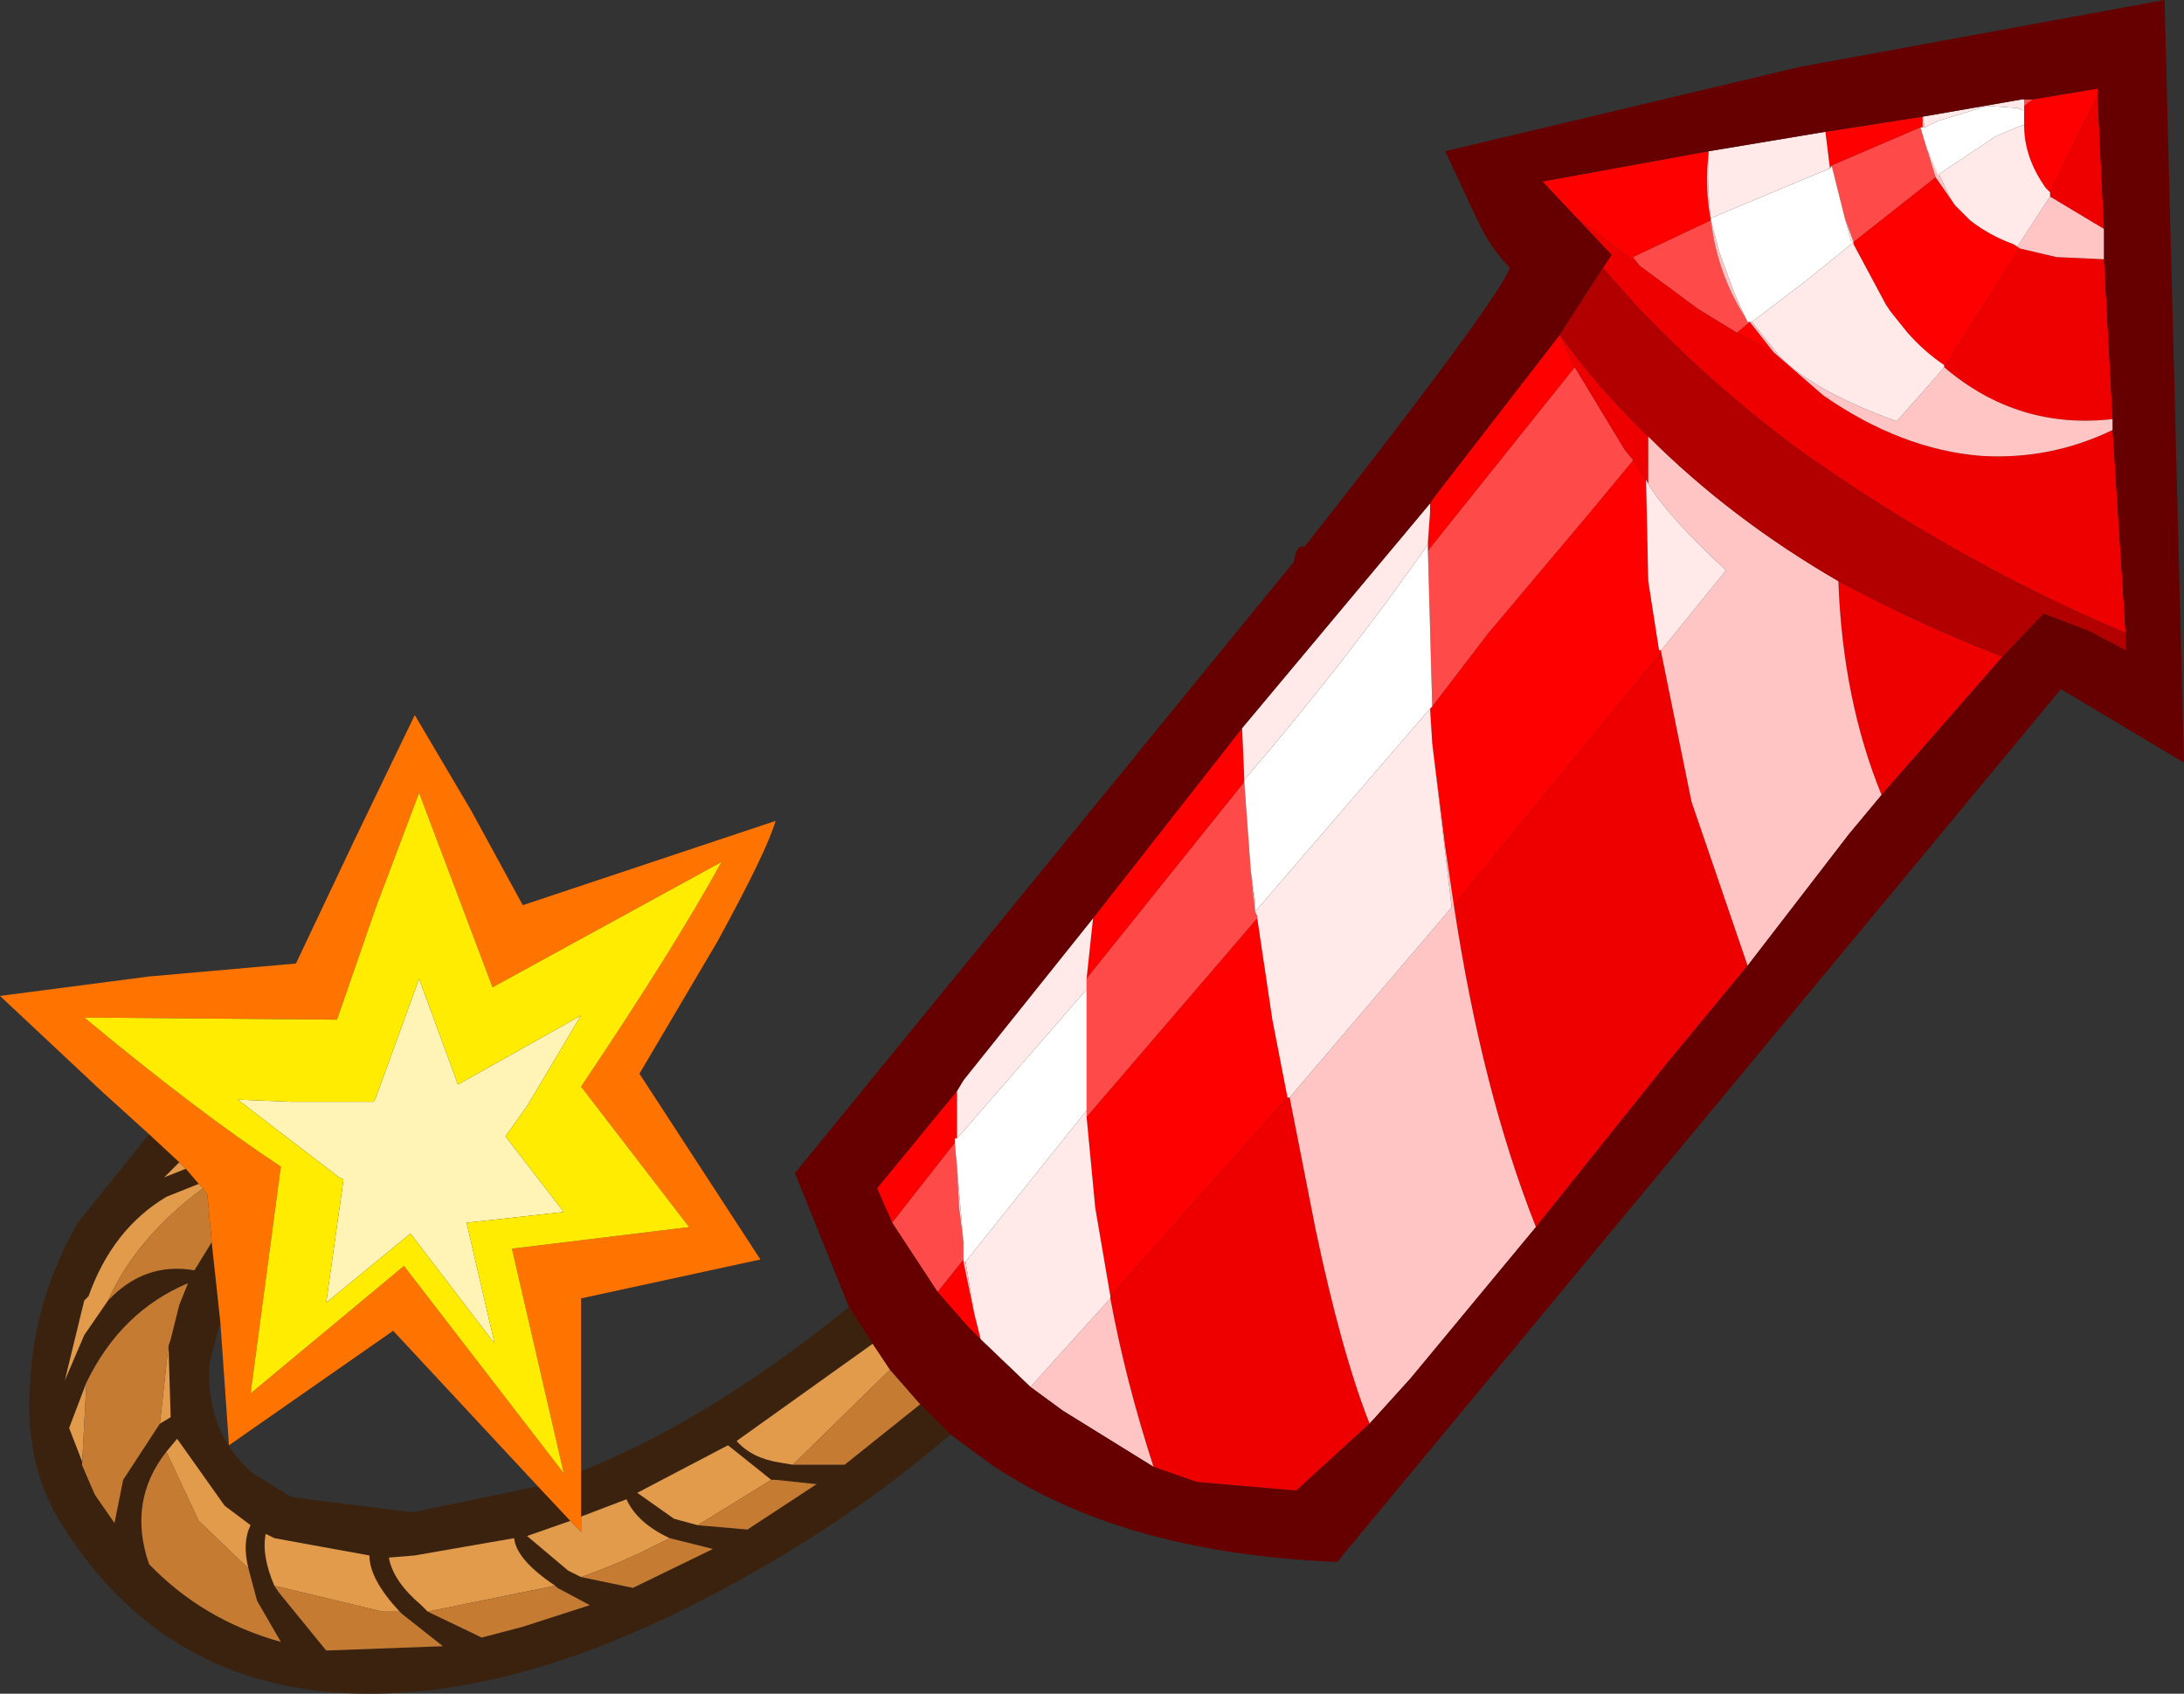 <?xml version="1.0" encoding="UTF-8" standalone="no"?>
<svg xmlns:xlink="http://www.w3.org/1999/xlink" height="39.2px" width="50.55px" xmlns="http://www.w3.org/2000/svg">
  <rect width="100%" height="100%" fill="#333333" stroke="none"/>
  <g transform="matrix(1, 0, 0, 1, 25.25, 19.6)">
    <path d="M-21.8 6.65 L-21.1 7.3 -21.45 7.65 -20.95 7.45 -20.65 7.8 -21.4 8.1 Q-22.65 8.85 -23.2 10.4 L-23.3 10.5 -23.75 12.35 -23.3 11.3 -22.75 10.5 Q-21.9 9.6 -20.75 9.8 L-20.35 9.15 -20.15 11.0 -20.4 11.95 Q-20.5 13.55 -19.4 14.5 L-18.5 15.05 -15.7 15.4 -12.8 14.8 -12.05 15.6 -13.05 15.95 -12.1 16.75 -11.8 16.9 -10.6 17.15 -8.75 16.25 -9.75 16.0 Q-10.5 15.65 -10.75 15.1 L-11.8 15.5 -11.8 14.45 Q-8.8 13.25 -5.6 10.65 L-5.05 11.5 -8.2 13.75 Q-7.85 14.15 -7.2 14.25 L-6.9 14.3 -5.7 14.3 -3.95 12.9 -3.25 13.6 Q-5.7 15.7 -8.65 17.25 -13.05 19.6 -16.7 19.6 -21.45 19.6 -23.9 15.55 -24.7 14.2 -24.55 12.35 -24.45 10.45 -23.45 8.7 L-21.8 6.65 M-15.35 17.7 L-14.1 18.3 -13.15 18.05 -11.6 17.55 -12.35 17.15 -12.4 17.1 Q-13.3 16.5 -13.35 16.0 L-15.65 16.4 -16.25 16.45 Q-16.15 17.0 -15.5 17.55 L-15.35 17.7 M-18.9 17.1 L-18.8 17.25 -17.7 18.6 -15.0 18.5 -15.95 17.75 -16.0 17.7 Q-16.7 16.95 -16.7 16.4 L-18.9 16.0 -19.1 15.9 Q-19.2 16.4 -18.9 17.1 M-21.4 14.0 Q-22.3 15.15 -21.8 16.6 -20.55 17.9 -18.75 18.4 L-19.3 17.45 -19.5 16.7 Q-19.65 16.1 -19.45 15.7 L-20.05 15.25 -21.15 13.7 -21.4 14.0 M-9.1 15.7 L-7.95 15.8 -6.35 14.75 -7.3 14.65 -7.4 14.65 -8.4 13.85 -10.5 14.95 -9.65 15.55 -9.1 15.7 M-21.35 11.55 L-21.3 11.4 -21.1 10.6 -20.9 10.1 Q-22.45 10.75 -23.25 12.4 L-23.65 13.45 -23.05 15.0 -22.6 15.65 -22.4 14.65 -21.55 13.35 -21.3 13.2 -21.35 11.55" fill="#3a220e" fill-rule="evenodd" stroke="none"/>
    <path d="M-21.1 7.3 L-20.95 7.45 -21.45 7.65 -21.1 7.3 M-20.65 7.8 L-20.55 7.9 Q-22.1 9.05 -22.75 10.5 L-23.3 11.3 -23.75 12.35 -23.3 10.5 -23.2 10.4 Q-22.65 8.85 -21.4 8.1 L-20.65 7.8 M-12.05 15.6 L-11.8 15.85 -11.8 15.5 -10.75 15.1 Q-10.5 15.65 -9.75 16.0 -10.8 16.55 -11.8 16.9 L-12.1 16.75 -13.05 15.95 -12.05 15.6 M-5.05 11.5 L-4.65 12.1 -6.9 14.3 -7.2 14.25 Q-7.85 14.15 -8.2 13.75 L-5.05 11.5 M-12.4 17.1 L-15.35 17.7 -15.5 17.55 Q-16.15 17.0 -16.25 16.45 L-15.65 16.4 -13.35 16.0 Q-13.3 16.5 -12.4 17.1 M-18.9 17.1 Q-19.2 16.4 -19.1 15.9 L-18.9 16.0 -16.7 16.4 Q-16.7 16.95 -16.0 17.7 L-16.4 17.7 -18.9 17.1 M-21.4 14.0 L-21.15 13.7 -20.05 15.25 -19.45 15.7 Q-19.65 16.1 -19.5 16.7 L-20.65 15.6 -21.4 14.0 M-9.1 15.7 L-9.65 15.55 -10.5 14.95 -8.4 13.85 -7.4 14.65 -9.1 15.7 M-23.25 12.4 L-23.35 14.3 -23.05 15.0 -23.65 13.45 -23.25 12.4 M-21.55 13.35 L-21.35 11.55 -21.3 13.2 -21.55 13.35" fill="#e29a4b" fill-rule="evenodd" stroke="none"/>
    <path d="M-20.55 7.9 L-20.45 8.05 -20.35 9.15 -20.75 9.8 Q-21.9 9.6 -22.75 10.5 -22.1 9.05 -20.55 7.9 M-4.65 12.1 L-3.95 12.9 -5.7 14.3 -6.9 14.3 -4.65 12.1 M-12.4 17.1 L-12.35 17.15 -11.6 17.55 -13.15 18.05 -14.1 18.3 -15.35 17.7 -12.4 17.1 M-9.75 16.0 L-8.75 16.25 -10.6 17.15 -11.8 16.9 Q-10.8 16.55 -9.75 16.0 M-16.0 17.7 L-15.95 17.75 -15.0 18.5 -17.7 18.6 -18.8 17.25 -18.9 17.1 -16.4 17.7 -16.0 17.7 M-19.5 16.7 L-19.3 17.45 -18.75 18.4 Q-20.55 17.9 -21.8 16.6 -22.3 15.15 -21.4 14.0 L-20.65 15.6 -19.5 16.7 M-7.4 14.65 L-7.3 14.65 -6.35 14.75 -7.95 15.8 -9.1 15.7 -7.4 14.65 M-23.25 12.4 Q-22.45 10.75 -20.9 10.1 L-21.1 10.6 -21.3 11.4 -21.35 11.55 -21.55 13.35 -22.4 14.65 -22.6 15.65 -23.05 15.0 -23.35 14.3 -23.25 12.4" fill="#c67b32" fill-rule="evenodd" stroke="none"/>
    <path d="M15.8 -11.45 L14.95 -11.9 15.25 -12.15 15.8 -11.45 M12.7 -13.45 L11.25 -14.55 10.45 -15.4 14.3 -16.1 Q14.2 -15.25 14.35 -14.5 L12.55 -13.65 12.7 -13.45 M17.0 -16.55 L19.25 -16.9 19.25 -16.65 19.2 -16.65 17.1 -15.75 17.0 -16.55 M21.8 -17.3 L23.3 -17.55 23.3 -17.4 22.2 -15.15 22.1 -15.25 Q21.6 -15.95 21.6 -16.7 L21.6 -17.05 21.6 -17.15 21.8 -17.3 M20.0 -14.85 L20.25 -14.6 20.3 -14.55 20.35 -14.5 Q20.8 -14.15 21.35 -13.95 L21.5 -13.85 19.75 -11.1 19.75 -11.15 Q19.3 -11.45 18.9 -11.9 L18.5 -12.4 18.4 -12.55 17.65 -13.95 17.65 -14.0 19.55 -15.5 20.0 -14.85 M7.85 -7.95 L7.95 -8.1 10.85 -11.85 11.2 -11.1 7.8 -6.85 7.8 -7.05 7.85 -7.75 7.85 -7.95 M12.55 -8.95 L12.85 -8.45 12.9 -6.15 13.15 -4.55 13.2 -4.55 13.2 -4.5 8.4 1.35 8.2 0.0 7.9 -2.4 7.85 -3.2 7.9 -3.25 9.2 -4.95 11.6 -7.8 12.55 -8.95 M3.55 -1.55 L3.55 -1.5 -0.1 3.05 0.05 1.65 3.5 -2.75 3.55 -1.55 M-2.55 11.4 L-2.85 11.1 -3.55 10.3 -2.95 9.55 -2.95 9.6 -2.7 10.8 -2.55 11.4 M-4.6 8.7 L-4.95 7.9 -3.1 5.65 -3.1 6.75 -3.15 6.75 -3.15 6.85 -4.6 8.7 M3.85 1.65 L4.2 4.0 4.55 5.8 0.45 10.4 0.1 8.35 -0.1 6.25 3.85 1.65" fill="#ff0000" fill-rule="evenodd" stroke="none"/>
    <path d="M14.95 -11.9 L14.05 -12.45 12.7 -13.45 12.55 -13.65 14.35 -14.5 Q14.5 -13.25 15.15 -12.25 L15.2 -12.15 15.25 -12.15 14.95 -11.9 M21.6 -17.3 L21.8 -17.3 21.6 -17.15 21.6 -17.3 M17.65 -14.0 L17.7 -14.1 17.65 -14.0 17.45 -14.55 17.15 -15.75 17.1 -15.7 17.1 -15.75 19.2 -16.65 19.25 -16.65 19.2 -16.65 19.35 -16.15 19.55 -15.5 17.65 -14.0 M11.2 -11.1 L12.35 -9.2 12.55 -8.95 11.6 -7.8 9.2 -4.95 7.9 -3.25 7.8 -6.85 11.2 -11.1 M3.55 -1.5 L3.7 0.55 3.8 1.5 3.85 1.6 3.85 1.65 -0.1 6.25 -0.1 6.1 -0.1 3.3 -0.1 3.25 -0.1 3.05 3.55 -1.5 M-3.55 10.3 L-4.6 8.7 -3.15 6.85 -3.1 7.4 -3.05 8.35 -2.95 9.15 -2.95 9.55 -3.55 10.3" fill="#ff4a4a" fill-rule="evenodd" stroke="none"/>
    <path d="M23.95 -4.95 Q20.05 -6.6 16.45 -9.15 14.4 -10.65 12.6 -12.55 L11.85 -13.4 12.05 -13.7 11.25 -14.55 12.7 -13.45 14.05 -12.45 14.95 -11.9 15.8 -11.45 16.95 -10.45 Q18.75 -9.2 20.6 -9.05 22.2 -8.95 23.65 -9.65 L23.95 -4.95 M10.85 -11.85 Q11.75 -10.6 12.9 -9.5 L12.9 -8.4 12.85 -8.5 12.85 -8.45 12.55 -8.95 12.35 -9.2 11.2 -11.1 10.85 -11.85 M17.3 -6.15 Q19.05 -5.2 21.1 -4.4 L18.3 -1.2 Q17.4 -3.4 17.3 -6.15 M23.3 -17.4 L23.45 -14.3 22.2 -15.05 22.2 -15.1 22.2 -15.15 23.3 -17.4 M23.45 -13.6 L23.65 -9.9 Q21.45 -9.65 19.75 -11.1 L21.5 -13.85 22.35 -13.65 23.45 -13.6 M8.4 1.35 L13.2 -4.5 13.9 -1.05 15.2 2.75 13.3 5.05 10.3 8.8 Q9.05 5.65 8.4 1.35 M6.45 13.35 L4.75 14.9 2.45 14.7 1.45 14.35 Q0.8 12.35 0.45 10.45 L0.45 10.4 4.55 5.8 4.6 5.8 5.2 8.85 Q5.8 11.7 6.45 13.35" fill="#ef0000" fill-rule="evenodd" stroke="none"/>
    <path d="M12.9 -9.5 Q14.8 -7.6 17.3 -6.15 17.4 -3.4 18.3 -1.2 L17.55 -0.3 15.2 2.75 13.9 -1.05 13.2 -4.5 13.2 -4.55 14.7 -6.4 Q13.35 -7.65 12.9 -8.4 L12.9 -9.5 M23.65 -9.65 Q22.2 -8.95 20.6 -9.05 18.75 -9.2 16.95 -10.45 L15.8 -11.45 15.25 -12.15 15.3 -12.15 15.9 -11.4 16.05 -11.25 Q16.85 -10.5 18.65 -9.85 L19.45 -10.75 19.75 -11.1 Q21.45 -9.65 23.65 -9.9 L23.65 -9.65 M23.45 -14.3 L23.45 -13.6 22.35 -13.65 21.5 -13.85 21.35 -13.95 21.45 -13.9 22.2 -15.05 23.45 -14.3 M14.35 -14.55 L14.35 -14.5 14.55 -13.75 14.9 -12.8 15.15 -12.25 Q14.5 -13.25 14.35 -14.5 14.2 -15.25 14.3 -16.1 14.25 -15.3 14.35 -14.55 M19.3 -16.65 L19.25 -16.65 19.25 -16.9 19.3 -16.65 M19.55 -15.5 L19.35 -16.15 19.4 -16.05 19.9 -15.0 20.0 -14.85 19.55 -15.5 M7.9 -2.4 L8.2 0.0 8.4 1.35 Q9.05 5.65 10.3 8.8 L7.4 12.3 6.45 13.35 Q5.8 11.7 5.2 8.85 L4.6 5.8 8.35 1.4 7.9 -2.4 M1.45 14.35 L-0.65 13.05 -1.4 12.5 0.45 10.45 Q0.8 12.35 1.45 14.35 M-2.9 9.6 L-2.7 10.8 -2.95 9.6 -2.9 9.6" fill="#ffc5c5" fill-rule="evenodd" stroke="none"/>
    <path d="M15.15 -12.25 L14.9 -12.8 14.55 -13.75 14.35 -14.5 14.35 -14.55 15.3 -14.95 17.1 -15.7 17.15 -15.75 17.45 -14.55 17.6 -14.0 17.65 -14.0 17.6 -13.95 16.55 -13.1 15.3 -12.15 15.25 -12.15 15.2 -12.15 15.15 -12.25 M17.65 -14.0 L17.7 -14.1 17.65 -14.0 M19.2 -16.65 L19.25 -16.65 19.3 -16.65 19.6 -16.8 20.75 -17.15 21.45 -17.1 21.55 -17.05 21.6 -17.05 21.6 -16.7 21.55 -16.7 20.95 -16.45 19.6 -15.55 19.4 -16.05 19.35 -16.15 19.2 -16.65 M7.8 -7.05 L7.8 -6.85 7.9 -3.25 7.85 -3.2 3.8 1.5 3.8 1.25 3.7 0.55 3.55 -1.5 3.55 -1.55 Q5.95 -4.35 7.8 -7.0 L7.8 -7.05 M-0.1 6.1 L-2.9 9.6 -2.95 9.6 -2.95 9.55 -2.95 9.15 -3.1 7.4 -3.15 6.85 -3.15 6.75 -3.1 6.75 -0.1 3.3 -0.1 6.1" fill="#ffffff" fill-rule="evenodd" stroke="none"/>
    <path d="M14.3 -16.1 L17.0 -16.55 17.1 -15.75 17.1 -15.7 15.3 -14.95 14.35 -14.55 Q14.25 -15.3 14.3 -16.1 M19.25 -16.9 L21.55 -17.3 21.6 -17.3 21.6 -17.15 21.6 -17.05 21.55 -17.05 21.45 -17.1 20.75 -17.15 19.6 -16.8 19.3 -16.65 19.25 -16.9 M15.3 -12.15 L16.55 -13.1 17.6 -13.95 17.65 -14.0 17.6 -14.0 17.45 -14.55 17.65 -14.0 17.65 -13.95 18.4 -12.55 18.5 -12.4 18.9 -11.9 Q19.3 -11.45 19.75 -11.15 L19.75 -11.1 19.45 -10.75 18.65 -9.85 Q16.85 -10.5 16.05 -11.25 L15.9 -11.4 15.3 -12.15 M19.4 -16.05 L19.6 -15.55 20.95 -16.45 21.55 -16.7 21.6 -16.7 Q21.6 -15.95 22.1 -15.25 L22.2 -15.15 22.2 -15.1 22.2 -15.05 21.45 -13.9 21.35 -13.95 Q20.8 -14.15 20.35 -14.5 L20.3 -14.55 20.25 -14.6 20.0 -14.85 19.9 -15.0 19.4 -16.05 M12.85 -8.45 L12.85 -8.5 12.9 -8.4 Q13.35 -7.65 14.7 -6.4 L13.2 -4.55 13.15 -4.55 12.9 -6.15 12.85 -8.45 M7.85 -7.95 L7.85 -7.75 7.8 -7.05 7.8 -7.0 Q5.95 -4.35 3.55 -1.55 L3.5 -2.75 7.85 -7.95 M3.7 0.55 L3.8 1.25 3.8 1.5 7.85 -3.2 7.9 -2.4 8.35 1.4 4.6 5.8 4.55 5.8 4.2 4.0 3.85 1.65 3.85 1.6 3.8 1.5 3.7 0.55 M-1.4 12.5 L-2.55 11.4 -2.7 10.8 -2.9 9.6 -0.1 6.1 -0.1 6.25 0.1 8.35 0.45 10.4 0.45 10.45 -1.4 12.5 M-3.1 5.65 L-2.95 5.4 0.05 1.65 -0.1 3.05 -0.1 3.25 -0.1 3.3 -3.1 6.75 -3.1 5.65 M-3.1 7.4 L-2.95 9.15 -3.05 8.35 -3.1 7.4" fill="#ffe9e9" fill-rule="evenodd" stroke="none"/>
    <path d="M-5.6 10.65 L-6.85 7.55 4.7 -6.6 Q4.75 -7.0 4.95 -6.95 9.35 -12.55 9.7 -13.4 9.25 -13.85 8.95 -14.5 L8.2 -16.1 16.4 -18.05 24.85 -19.6 25.3 -1.95 22.45 -3.65 5.7 16.55 Q0.75 16.35 -2.3 14.3 L-3.25 13.6 -3.95 12.9 -4.65 12.1 -5.05 11.5 -5.6 10.65 M11.85 -13.4 L10.85 -11.85 7.95 -8.1 7.85 -7.95 3.5 -2.75 0.05 1.65 -2.95 5.4 -3.1 5.65 -4.95 7.9 -4.6 8.7 -3.55 10.3 -2.85 11.1 -2.55 11.4 -1.4 12.5 -0.65 13.05 1.45 14.35 2.45 14.7 4.75 14.9 6.45 13.35 7.4 12.3 10.3 8.8 13.3 5.05 15.2 2.75 17.55 -0.3 18.3 -1.2 21.1 -4.4 22.05 -5.4 23.1 -5.0 23.95 -4.55 23.95 -4.95 23.65 -9.65 23.65 -9.9 23.45 -13.6 23.45 -14.3 23.3 -17.4 23.3 -17.55 21.8 -17.3 21.6 -17.3 21.55 -17.3 19.25 -16.9 17.0 -16.55 14.3 -16.1 10.45 -15.4 11.25 -14.55 12.05 -13.7 11.85 -13.4" fill="#660000" fill-rule="evenodd" stroke="none"/>
    <path d="M11.85 -13.4 L12.6 -12.55 Q14.4 -10.65 16.45 -9.15 20.05 -6.6 23.95 -4.95 L23.95 -4.55 23.1 -5.0 22.05 -5.4 21.1 -4.4 Q19.05 -5.2 17.3 -6.15 14.8 -7.6 12.9 -9.5 11.75 -10.6 10.85 -11.85 L11.85 -13.4" fill="#b20000" fill-rule="evenodd" stroke="none"/>
    <path d="M-21.8 6.65 L-22.85 5.7 -25.25 3.45 -21.8 3.0 -18.4 2.7 -17.05 -0.15 -15.65 -3.05 -14.35 -0.85 -13.15 1.35 -7.3 -0.6 Q-7.5 0.1 -8.65 2.2 L-10.45 5.25 -7.65 9.55 -11.8 10.45 -11.8 14.45 -11.8 15.5 -11.8 15.85 -12.05 15.6 -12.8 14.8 -16.15 11.2 -19.95 13.85 -20.15 11.0 -20.35 9.15 -20.45 8.05 -20.55 7.9 -20.65 7.8 -20.95 7.45 -21.1 7.3 -21.8 6.65 M-17.45 4.0 L-23.3 3.95 Q-20.65 6.15 -18.75 7.4 L-19.45 12.65 -15.9 9.7 -12.2 14.5 -13.4 9.3 -9.3 8.8 -11.8 5.55 Q-9.65 2.35 -8.55 0.35 L-13.85 3.25 -15.55 -1.25 -16.55 1.4 -17.45 4.0" fill="#ff7300" fill-rule="evenodd" stroke="none"/>
    <path d="M-14.65 5.5 L-11.8 3.9 -13.05 6.0 -13.55 6.7 -12.2 8.45 -14.45 8.7 -13.8 11.5 -15.75 8.95 -17.7 10.55 -17.3 7.7 -17.4 7.65 -19.75 5.85 -18.5 5.9 -16.6 5.9 -16.55 5.8 -15.55 3.05 -14.65 5.5" fill="#fff3b6" fill-rule="evenodd" stroke="none"/>
    <path d="M-14.65 5.5 L-15.55 3.05 -16.55 5.8 -16.6 5.9 -18.5 5.9 -19.75 5.85 -17.4 7.65 -17.3 7.7 -17.7 10.55 -15.75 8.95 -13.8 11.5 -14.45 8.7 -12.2 8.45 -13.55 6.7 -13.05 6.0 -11.8 3.9 -14.65 5.5 M-17.45 4.0 L-16.55 1.4 -15.55 -1.25 -13.85 3.25 -8.55 0.35 Q-9.65 2.35 -11.8 5.55 L-9.3 8.8 -13.4 9.3 -12.2 14.5 -15.9 9.7 -19.45 12.65 -18.75 7.4 Q-20.65 6.15 -23.3 3.95 L-17.45 4.0" fill="#ffec00" fill-rule="evenodd" stroke="none"/>
  </g>
</svg>
